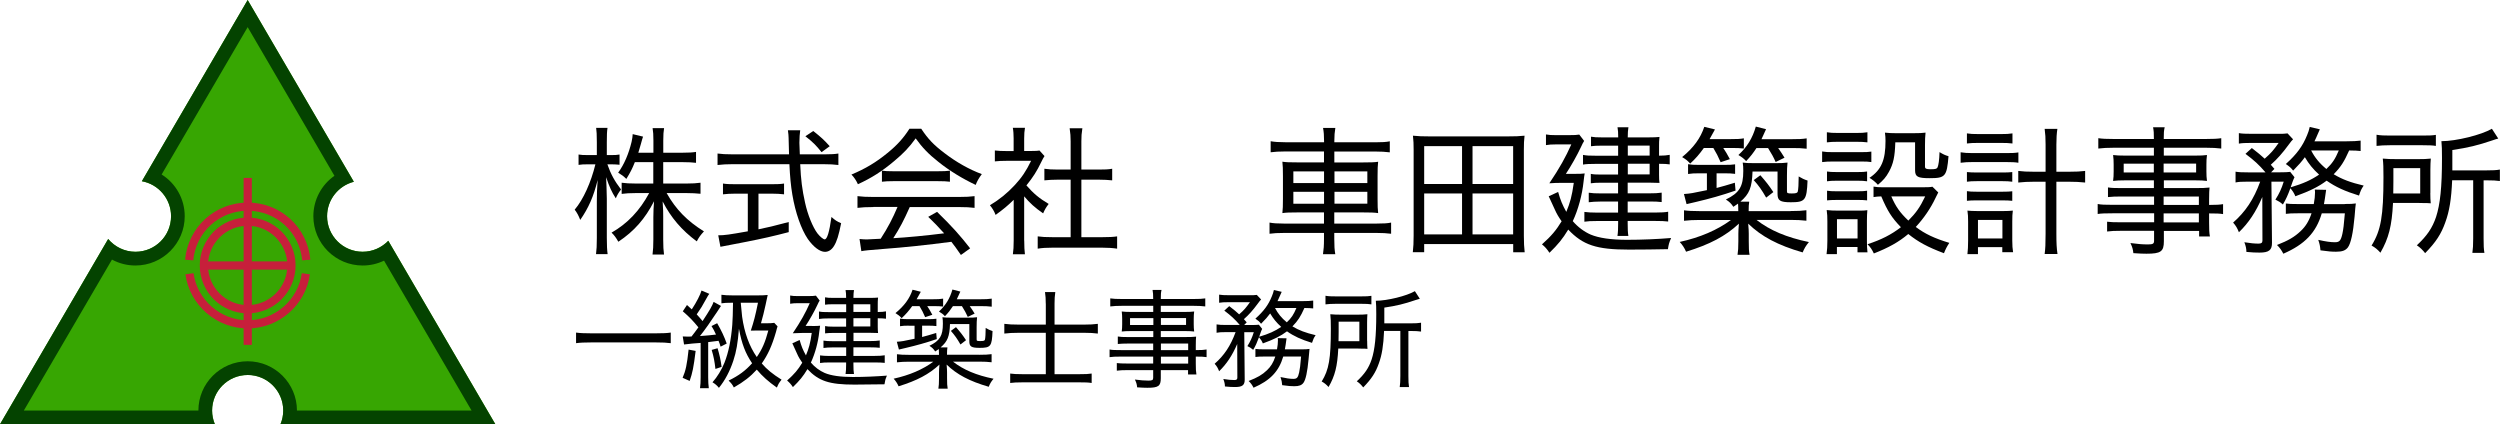 <?xml version="1.0" encoding="UTF-8"?><svg id="_レイヤー_2" xmlns="http://www.w3.org/2000/svg" viewBox="0 0 400.74 68"><defs><style>.cls-1{fill:#c71f3b;}.cls-2{fill:#044300;}.cls-3{fill:#37a602;}</style></defs><g id="menu"><path class="cls-3" d="M39.7,60.1c3.15,0,5.7,2.55,5.7,5.7,0,.78-.16,1.52-.44,2.19h34.44l-17.16-29.4c-1.04,1.08-2.5,1.76-4.11,1.76-3.15,0-5.7-2.55-5.7-5.7,0-2.66,1.83-4.89,4.29-5.52L39.7,0l-16.96,29.05c2.66.48,4.68,2.81,4.68,5.61,0,3.15-2.55,5.7-5.7,5.7-1.76,0-3.33-.8-4.38-2.05L0,68h34.44c-.28-.68-.44-1.42-.44-2.19,0-3.15,2.55-5.7,5.7-5.7Z"/><path class="cls-2" d="M39.7,4.35l13.91,23.83c-2.07,1.44-3.38,3.84-3.38,6.48,0,4.35,3.54,7.9,7.9,7.9,1.21,0,2.37-.27,3.43-.78l14.03,24.03h-27.99c0-4.35-3.54-7.9-7.9-7.9s-7.9,3.54-7.9,7.9H3.82l14.13-24.2c1.14.62,2.43.95,3.76.95,4.35,0,7.9-3.54,7.9-7.9,0-2.79-1.45-5.28-3.7-6.69l13.79-23.62M39.7,0l-16.96,29.05c2.66.48,4.68,2.81,4.68,5.61,0,3.15-2.55,5.7-5.7,5.7-1.76,0-3.33-.8-4.38-2.05L0,68h34.44c-.28-.68-.44-1.42-.44-2.19,0-3.15,2.55-5.7,5.7-5.7s5.7,2.55,5.7,5.7c0,.78-.16,1.52-.44,2.19h34.44l-17.16-29.4c-1.04,1.08-2.5,1.76-4.11,1.76-3.15,0-5.7-2.55-5.7-5.7,0-2.66,1.83-4.89,4.29-5.52L39.7,0h0Z"/><path class="cls-1" d="M39.7,50.23c-4.23,0-7.68-3.44-7.68-7.68s3.44-7.68,7.68-7.68,7.68,3.44,7.68,7.68-3.44,7.68-7.68,7.68ZM39.7,36.19c-3.51,0-6.36,2.85-6.36,6.36s2.85,6.36,6.36,6.36,6.36-2.85,6.36-6.36-2.85-6.36-6.36-6.36Z"/><rect class="cls-1" x="39.05" y="28.52" width="1.32" height="26.76"/><rect class="cls-1" x="32.68" y="41.9" width="14.04" height="1.32"/><path class="cls-1" d="M48.44,41.74c-.42-4.54-4.17-7.96-8.73-7.96s-8.31,3.42-8.73,7.96l-1.31-.12c.48-5.22,4.8-9.15,10.04-9.15s9.56,3.93,10.04,9.15l-1.31.12Z"/><path class="cls-1" d="M39.7,52.65c-5,0-9.29-3.73-9.98-8.68l1.3-.18c.6,4.3,4.33,7.55,8.68,7.55s8.08-3.25,8.68-7.55l1.3.18c-.69,4.95-4.98,8.68-9.98,8.68Z"/><path d="M97.36,26.34c.55,1.57,1.15,2.68,2.19,4.03-.4.53-.58.82-.84,1.42-.66-1.02-1.02-1.82-1.55-3.39.04.95.09,2.08.11,3.46v6.27c0,1.22.04,1.95.13,2.61h-1.86c.09-.69.13-1.42.13-2.61v-5.85c0-1.17.02-1.93.13-3.43-.66,2.68-1.46,4.48-2.79,6.4-.29-.73-.49-1.11-.89-1.64,1.4-1.66,2.61-4.37,3.32-7.27h-1.17c-.64,0-1.17.02-1.53.09v-1.66c.38.07.82.09,1.53.09h1.4v-2.06c0-1.24-.04-1.79-.11-2.3h1.82c-.09.58-.11,1.2-.11,2.28v2.08h.71c.6,0,.93-.02,1.33-.09v1.64c-.42-.04-.84-.07-1.31-.07h-.64ZM101.77,25.98c-.42,1.06-.73,1.66-1.37,2.7-.49-.47-.69-.62-1.31-1,.98-1.35,1.68-3.01,2.15-4.94.11-.51.16-.86.18-1.24l1.66.4q-.09.22-.38,1.29c-.13.49-.22.78-.38,1.29h2.42v-1.95c0-.91-.04-1.44-.13-1.99h1.84c-.09.53-.13,1.06-.13,1.99v1.95h3.06c1.02,0,1.64-.04,2.19-.13v1.75c-.55-.07-1.24-.11-2.22-.11h-3.04v3.43h3.74c.95,0,1.57-.04,2.24-.13v1.77c-.71-.07-1.37-.11-2.24-.11h-3.19c1.46,2.59,3.26,4.45,5.98,6.14-.55.6-.8.93-1.15,1.6-2.42-1.79-4.14-3.81-5.47-6.4.09,1.44.09,1.73.09,2.46v3.66c0,1.06.04,1.75.13,2.39h-1.84c.09-.69.13-1.4.13-2.42v-3.55c0-.82.04-1.73.11-2.57-1.44,2.81-3.17,4.79-5.72,6.49-.4-.69-.64-1.02-1.09-1.46,2.53-1.44,4.52-3.52,6.03-6.34h-2.13c-.93,0-1.66.04-2.28.13v-1.79c.64.09,1.31.13,2.28.13h2.79v-3.43h-2.97Z"/><path d="M132.24,24.74c.98,0,1.6-.04,2.15-.13v1.84c-.66-.09-1.4-.13-2.37-.13h-3.75c.11,2.5.31,4.06.78,6.18.42,1.91,1.22,3.9,1.99,4.92.4.51.93.95,1.15.95.4,0,.75-1.17,1.09-3.59.6.53.86.71,1.55,1-.38,1.93-.69,2.93-1.15,3.66-.38.62-.89.93-1.44.93-.82,0-1.84-.78-2.75-2.06-1.06-1.57-1.99-4.19-2.48-7.11-.24-1.42-.38-2.9-.47-4.88h-9.15c-.89,0-1.6.04-2.37.13v-1.84c.62.09,1.37.13,2.37.13h9.09q-.04-1.4-.07-2.64,0-.44-.11-1.22h1.97c-.07.42-.13,1.31-.13,2.02,0,.33.02.78.07,1.84h4.03ZM117.95,31.04c-.82,0-1.51.04-2.06.11v-1.73c.53.09,1.15.11,2.08.11h5.65c.93,0,1.53-.02,2.06-.11v1.73c-.58-.07-1.22-.11-2.04-.11h-2.06v5.72c1.51-.31,2.37-.51,4.85-1.17v1.62c-2.44.64-4.21,1.04-6.8,1.55-.18.04-1.37.27-3.57.69-.29.04-.35.07-.58.11l-.35-1.84c1,0,1.77-.11,4.74-.64v-6.03h-1.93ZM131.69,24.39c-.84-1.06-1.44-1.66-2.59-2.55l1.26-.84c1.24.98,1.75,1.44,2.64,2.44l-1.31.95Z"/><path d="M147.67,20.64c1.06,1.6,1.99,2.59,3.7,3.88,1.93,1.48,3.99,2.64,6.01,3.39-.49.66-.75,1.13-.98,1.73-2.08-.98-4.23-2.28-6.01-3.72-1.53-1.2-2.57-2.28-3.61-3.74-1.04,1.44-1.95,2.39-3.41,3.61-1.93,1.64-3.72,2.77-5.85,3.74-.27-.6-.62-1.13-1.04-1.55,2.24-.93,3.99-1.99,5.78-3.46,1.51-1.22,2.57-2.39,3.52-3.88h1.88ZM140,33.19c-1.11,0-1.88.04-2.55.13v-1.88c.71.09,1.46.13,2.55.13h13.67c1.13,0,1.86-.04,2.55-.13v1.88c-.66-.09-1.44-.13-2.55-.13h-7.84c-.98,2.19-1.57,3.32-2.64,4.99,2.04-.11,5.32-.42,8.15-.78-1.11-1.22-1.53-1.66-2.55-2.64l1.42-.8c2.42,2.35,3.77,3.88,5.3,5.85l-1.48,1.06c-.78-1.11-1.04-1.51-1.53-2.11-3.72.49-7.62.91-10.95,1.15-2.26.18-2.93.24-3.48.35l-.29-1.95c.42.04.82.07,1.15.07q.31,0,2.24-.11c1.2-1.86,1.91-3.24,2.7-5.1h-3.88ZM141.37,27.36c.51.07.98.09,1.79.09h7.2c.86,0,1.4-.02,1.91-.09v1.77c-.53-.07-1.09-.09-1.88-.09h-7.25c-.66,0-1.29.02-1.77.09v-1.77Z"/><path d="M164.18,38.57c0,.98.04,1.6.11,2.19h-1.93c.09-.64.13-1.26.13-2.22v-6.51c-1.04,1.02-1.62,1.48-2.9,2.42-.24-.62-.51-1.06-.91-1.55,1.57-.95,2.75-1.91,3.99-3.24,1.11-1.2,1.8-2.22,2.61-3.88h-3.99c-.71,0-1.2.02-1.82.09v-1.75c.64.07,1.06.09,1.75.09h1.26v-2.02c0-.6-.04-1.24-.13-1.71h1.95c-.09.47-.13,1.04-.13,1.75v1.97h1.2c.64,0,1-.02,1.26-.07l.8.89c-.16.24-.31.51-.51.93-.71,1.48-1.33,2.46-2.39,3.77,1.15,1.31,2.04,2.06,3.57,2.97-.4.51-.62.89-.89,1.51-1.29-.89-2.15-1.66-3.04-2.73v7.09ZM173.35,38.02h3.28c1.15,0,1.84-.04,2.44-.13v1.97c-.71-.11-1.51-.16-2.44-.16h-7.87c-.98,0-1.71.04-2.42.16v-1.97c.64.09,1.29.13,2.44.13h2.84v-9.22h-2.04c-.8,0-1.51.04-2.17.11v-1.86c.6.09,1.22.13,2.17.13h2.04v-4.54c0-.78-.04-1.26-.16-2.08h2.04c-.13.84-.16,1.26-.16,2.08v4.54h2.77c.98,0,1.55-.02,2.17-.13v1.86c-.66-.07-1.35-.11-2.17-.11h-2.77v9.22Z"/><path d="M212.24,22.57c0-.86-.04-1.4-.16-2.06h1.97c-.11.66-.16,1.22-.16,2.06v.24h6.54c1.13,0,1.77-.04,2.35-.16v1.77c-.73-.09-1.42-.13-2.33-.13h-6.56v1.75h4.52c1.31,0,1.93-.02,2.5-.11-.07.66-.09,1.09-.09,2.3v3.63c0,1.24.02,1.64.09,2.3-.6-.09-1.2-.11-2.53-.11h-4.5v1.79h6.76c1.15,0,1.79-.04,2.35-.16v1.79c-.71-.09-1.4-.13-2.37-.13h-6.74v.93c0,1.22.04,1.75.16,2.48h-1.97c.11-.78.16-1.33.16-2.48v-.93h-6.38c-1,0-1.73.04-2.35.13v-1.79c.58.11,1.24.16,2.33.16h6.4v-1.79h-4.12c-1.33,0-1.97.02-2.55.11.07-.69.09-1.13.09-2.3v-3.59c0-1.2-.02-1.66-.09-2.35.58.09,1.15.11,2.46.11h4.21v-1.75h-6.27c-.89,0-1.64.04-2.28.13v-1.77c.64.11,1.31.16,2.33.16h6.23v-.24ZM207.32,27.47v1.88h4.92v-1.88h-4.92ZM207.32,30.75v1.91h4.92v-1.91h-4.92ZM219.18,29.35v-1.88h-5.27v1.88h5.27ZM219.18,32.65v-1.91h-5.27v1.91h5.27Z"/><path d="M242.56,40.43v-1.31h-14.27v1.31h-1.82c.09-.8.13-1.57.13-2.64v-13.78c0-.84-.02-1.51-.11-2.26.84.09,1.55.11,2.53.11h12.81c1,0,1.71-.02,2.55-.11-.09.71-.11,1.35-.11,2.24v13.81c0,1.06.04,1.88.13,2.64h-1.84ZM228.29,29.49h6.07v-6.07h-6.07v6.07ZM228.29,37.57h6.07v-6.56h-6.07v6.56ZM236.04,29.49h6.51v-6.07h-6.51v6.07ZM236.04,37.57h6.51v-6.56h-6.51v6.56Z"/><path d="M252.31,27.87c1,0,1.31-.02,1.71-.07q-.07.33-.18,1.31c-.22,2.11-.86,4.5-1.73,6.34.82.95,1.8,1.68,2.86,2.15,1.31.55,3.26.84,5.83.84,2.35,0,4.92-.11,7.07-.29-.33.8-.38.95-.51,1.79-1.77.04-4.39.07-6.25.07-5.21,0-7.38-.73-9.73-3.21-.91,1.51-1.64,2.39-3.01,3.72-.38-.58-.73-.98-1.2-1.35,1.51-1.35,2.26-2.24,3.15-3.7-.47-.66-.8-1.22-1.09-1.88q-.71-1.57-.98-2.13l1.51-.69c.38,1.33.69,2.08,1.31,3.19.62-1.51.89-2.46,1.2-4.65h-1.97c-.6,0-1.35.02-1.95.07,1.64-2.44,2.64-4.23,3.52-6.23h-2.55c-.6,0-1,.02-1.51.11v-1.71c.49.09.86.11,1.55.11h2.17c.82,0,1.26-.02,1.62-.09l.78,1.02c-.13.2-.27.44-.51.98-.6,1.29-1.6,3.06-2.42,4.3h1.31ZM259.4,23.35h-2.77c-.62,0-1.13.02-1.6.09v-1.53c.51.09.91.11,1.66.11h2.7c0-.78-.02-1.11-.11-1.62h1.75c-.07.47-.11.84-.11,1.62h3.43c.73,0,1.2-.02,1.66-.07-.07.69-.07.86-.07,1.4v1.6h.11c.64,0,1.11-.04,1.6-.13v1.53c-.44-.07-.91-.09-1.6-.09h-.11v1.77c0,.51.02,1,.07,1.29-.58-.02-1.04-.04-1.6-.04h-3.5v1.71h3.52c.78,0,1.31-.02,1.93-.11v1.51c-.53-.07-1.13-.09-1.95-.09h-3.5v1.77h4.45c.93,0,1.53-.04,2.04-.13v1.57c-.53-.07-1.13-.09-2.04-.09h-4.45v.38c0,.95.02,1.46.11,2.02h-1.75c.09-.58.11-1.13.11-1.99v-.4h-3.46c-.89,0-1.35.02-1.95.11v-1.57c.53.07,1.11.11,1.97.11h3.43v-1.77h-2.88c-.69,0-1.29.04-1.82.11v-1.53c.55.09,1.09.11,1.82.11h2.88v-1.71h-2.86c-.6,0-1.02.02-1.51.09v-1.51c.44.09.84.11,1.6.11h2.77v-1.71h-3.63c-.91,0-1.46.02-1.99.11v-1.55c.58.11,1.02.13,2.04.13h3.59v-1.6ZM264.43,24.94v-1.6h-3.5v1.6h3.5ZM260.93,27.96h3.5v-1.71h-3.5v1.71Z"/><path d="M287.01,33.83c1.17,0,1.84-.04,2.55-.13v1.68c-.8-.09-1.53-.13-2.55-.13h-5.45c2.15,1.68,4.83,2.81,8.4,3.55-.53.66-.71.98-1,1.66-3.99-1.15-6.6-2.55-8.73-4.61.07.69.09,1.31.09,1.62v1.2c0,1.09.02,1.64.13,2.17h-1.93c.09-.58.13-1.13.13-2.17v-1.2c0-.4.02-.82.09-1.62-2.17,2.02-4.65,3.32-8.47,4.5-.27-.62-.58-1.09-1.02-1.57,3.26-.71,6.03-1.91,8.22-3.52h-5.03c-1,0-1.71.04-2.5.13v-1.68c.62.09,1.37.13,2.5.13h6.2c0-.53-.02-.84-.04-1.2-.31.22-.4.29-.75.51-.38-.55-.6-.78-1.2-1.17,2.17-1.06,2.79-2.08,2.79-4.59,0-.58-.02-.86-.09-1.33.49.07.91.09,1.79.09h3.55c.78,0,1.35-.02,1.84-.09-.07.58-.09,1.22-.09,2.11v2.46c0,.33.07.38.75.38s.91-.07.98-.29c.09-.29.15-1.35.15-2.44.51.31.89.49,1.42.66-.13,3.17-.38,3.48-2.68,3.48-1.73,0-2.13-.27-2.13-1.35v-3.57h-4.01c-.09,2.55-.49,3.59-1.95,4.83h1.42c-.07.47-.09.75-.09,1.51h6.69ZM273.12,23.72c-.71,1-1.35,1.73-2.19,2.5-.42-.47-.66-.66-1.29-1.04,1.84-1.51,2.95-3.04,3.55-4.85l1.71.42c-.38.69-.49.89-.86,1.55h3.3c1.06,0,1.64-.02,2.19-.13v1.64c-.51-.07-1.15-.09-1.93-.09h-1.37c.4.6.6.93,1.06,1.79l-1.48.49c-.4-.93-.69-1.48-1.17-2.28h-1.51ZM272.41,27.78c-.86,0-1.24.02-1.82.11v-1.57c.55.09.89.11,1.82.11h3.88c1,0,1.33-.02,1.84-.09v1.53c-.53-.07-.98-.09-1.75-.09h-1.22v2.35c1.04-.27,1.55-.42,2.93-.84l.11,1.26c-2.17.75-4.17,1.31-6.43,1.84-.82.18-.91.2-1.42.33l-.42-1.62c1.02-.07,1.35-.13,3.68-.62v-2.7h-1.2ZM281.56,23.72c-.55.84-.93,1.33-1.66,2.11-.38-.42-.62-.6-1.24-.98,1.4-1.31,2.26-2.7,2.79-4.56l1.64.42q-.55,1.22-.73,1.6h4.87c1.09,0,1.64-.02,2.37-.13v1.66c-.71-.09-1.37-.11-2.33-.11h-2.24c.42.6.66.95,1.02,1.55l-1.42.69c-.33-.75-.66-1.35-1.22-2.24h-1.86ZM282.18,28.09c.95,1.09,1.4,1.66,2.08,2.7l-1.15.89c-.71-1.24-1.2-1.93-1.99-2.81l1.06-.78Z"/><path d="M292.09,24.28c.51.09.93.11,1.77.11h4.34c.93,0,1.29-.02,1.77-.09v1.68c-.47-.07-.8-.09-1.64-.09h-4.48c-.75,0-1.2.02-1.77.09v-1.71ZM292.79,40.74c.09-.64.13-1.29.13-2.15v-3.08c0-.73-.02-1.26-.11-1.84.6.07,1.09.09,1.77.09h3.15c.95,0,1.2,0,1.6-.07-.04.53-.07.89-.07,1.71v3.26c0,.71.02,1.24.09,1.79h-1.6v-.86h-3.3v1.15h-1.66ZM292.84,21.2c.55.09.93.11,1.73.11h3.04c.78,0,1.17-.02,1.73-.11v1.62c-.53-.07-1-.09-1.73-.09h-3.04c-.71,0-1.22.02-1.73.09v-1.62ZM292.86,27.49c.44.07.78.09,1.55.09h3.35c.78,0,1.09-.02,1.53-.09v1.57c-.51-.07-.84-.09-1.53-.09h-3.35c-.73,0-1.06.02-1.55.09v-1.57ZM292.86,30.57c.49.07.8.09,1.55.09h3.35c.75,0,1.11-.02,1.53-.09v1.55c-.71-.07-.75-.07-1.55-.07h-3.32c-.73,0-1.06.02-1.55.07v-1.55ZM294.46,38.22h3.3v-3.08h-3.3v3.08ZM310.7,30.84q-.11.22-.42.84c-.8,1.71-1.91,3.32-3.19,4.7,1.48,1.11,2.97,1.82,5.38,2.55-.38.58-.6,1-.86,1.66-2.61-.98-4.12-1.8-5.72-3.08-1.53,1.29-3.15,2.19-5.52,3.12-.29-.62-.53-1-1.02-1.48,2.24-.73,3.83-1.55,5.36-2.73-1.48-1.53-2.15-2.59-3.15-4.94-.53.02-.8.04-1.24.11v-1.68c.47.09.91.11,1.53.11h6.29c.89,0,1.29-.02,1.62-.09l.93.91ZM303.81,22.84c-.07,2.26-.31,3.41-1.02,4.7-.47.86-.91,1.37-1.77,2.08-.44-.49-.89-.84-1.35-1.11,1.91-1.29,2.57-2.84,2.57-5.92,0-.53-.02-.73-.09-1.33.58.07,1.11.09,1.73.09h2.9c.8,0,1.37-.02,1.88-.09-.07.6-.09,1.17-.09,2.04v3.39c0,.35.18.44.93.44s.98-.07,1.09-.31c.15-.38.27-1.13.31-2.44.58.35.86.49,1.44.66-.27,3.24-.51,3.52-3.01,3.52-1.93,0-2.35-.22-2.35-1.29v-4.45h-3.17ZM303.17,31.48c.71,1.64,1.37,2.59,2.73,3.88,1.2-1.2,1.88-2.15,2.7-3.88h-5.43Z"/><path d="M314.27,24.41c.55.09,1.11.13,1.91.13h5.45c.86,0,1.4-.02,1.91-.11v1.66c-.51-.09-1.06-.11-1.91-.11h-5.47c-.71,0-1.22.02-1.88.11v-1.68ZM315.29,21.38c.53.09.98.11,1.82.11h3.68c.82,0,1.22-.02,1.8-.11v1.62c-.58-.07-1-.09-1.8-.09h-3.68c-.78,0-1.31.02-1.82.09v-1.62ZM315.29,27.58c.51.04.8.07,1.57.07h4.17c.75,0,1-.02,1.53-.07v1.55c-.55-.07-.82-.09-1.53-.09h-4.17c-.73,0-1.09.02-1.57.09v-1.55ZM315.29,30.64c.47.07.75.09,1.57.09h4.17c.78,0,1.04-.02,1.53-.07v1.53c-.49-.04-.8-.07-1.55-.07h-4.17c-.73,0-1.06.02-1.55.07v-1.55ZM317.08,40.74h-1.71c.07-.62.11-1.26.11-2.15v-3.06c0-.73-.02-1.24-.11-1.77.47.04.82.07,1.55.07h4.25c.62,0,1.06-.02,1.48-.07-.07.53-.09.91-.09,1.75v3.04c0,.78.04,1.33.13,1.88h-1.73v-.82h-3.9v1.13ZM317.06,38.22h3.92v-2.97h-3.92v2.97ZM327.9,23.19c0-1.11-.04-1.68-.15-2.53h2.04c-.11.71-.16,1.51-.16,2.53v4.34h1.95c1.2,0,1.93-.04,2.66-.13v1.86c-.82-.09-1.57-.13-2.66-.13h-1.95v8.35c0,1.46.04,2.33.18,3.24h-2.06c.11-.84.15-1.64.15-3.24v-8.35h-1.79c-.95,0-1.84.04-2.59.13v-1.86c.69.09,1.46.13,2.59.13h1.79v-4.34Z"/><path d="M345.25,31.5h-5.27c-.86,0-1.44.02-2.08.09v-1.55c.53.09,1.09.11,2.13.11h5.23v-1.24h-4.72c-.73,0-1.31.02-1.82.09.07-.51.09-.91.09-1.51v-1.11c0-.6-.02-.98-.09-1.53.53.07,1.06.09,1.84.09h4.7v-1.26h-6.38c-1.04,0-1.84.04-2.53.13v-1.66c.6.09,1.29.13,2.59.13h6.32c0-.93-.02-1.31-.13-1.88h1.86c-.13.55-.15.89-.15,1.88h6.63c1.31,0,1.99-.04,2.59-.13v1.66c-.73-.09-1.46-.13-2.5-.13h-6.71v1.26h5.1c.78,0,1.29-.02,1.82-.09-.07.55-.09.89-.09,1.53v1.11c0,.64.02.95.09,1.51-.51-.07-1.06-.09-1.77-.09h-5.14v1.24h4.88c1.29,0,1.86-.02,2.44-.09-.04.49-.07.86-.07,1.93v.86c1.15,0,1.77-.04,2.24-.13v1.6c-.53-.09-1.02-.11-2.24-.11v1.44c0,1.11.02,1.68.13,2.26h-1.73v-.89h-5.65v1.66c0,1.64-.49,1.99-2.79,1.99-.47,0-1.13-.02-2.1-.09-.07-.64-.16-.95-.47-1.62,1.2.16,1.95.22,2.81.22.78,0,.98-.11.98-.58v-1.6h-5.36c-1,0-1.46.02-2.17.11v-1.57c.64.07,1.02.09,2.13.09h5.41v-1.44h-6.63c-1.22,0-1.82.02-2.42.11v-1.6c.55.11,1.15.13,2.39.13h6.65v-1.35ZM340.42,26.23v1.42h4.83v-1.42h-4.83ZM346.82,27.65h5.21v-1.42h-5.21v1.42ZM352.47,32.85v-1.35h-5.65v1.35h5.65ZM346.82,35.65h5.65v-1.44h-5.65v1.44Z"/><path d="M378.4,24.21c-.53-.07-.84-.07-1.84-.09-.8,1.79-1.33,2.64-2.48,3.81,1.35.82,2.73,1.33,4.81,1.82-.4.58-.49.82-.75,1.6-2.24-.69-3.79-1.4-5.19-2.39-1.26.95-2.68,1.66-5.01,2.5-.2-.49-.44-.86-.8-1.29-.42,1.15-.69,1.73-1.2,2.61-.47-.4-.62-.49-1.2-.78.62-.98.98-1.75,1.33-2.88h-1.97l.09,9.77c.02,1.2-.49,1.6-1.99,1.6-.69,0-1.17-.02-2.11-.11,0-.51-.11-1-.33-1.55.98.16,1.62.22,2.28.22.44,0,.62-.13.62-.49l-.02-6.98c-1.04,2.42-2.19,4.14-3.75,5.65-.29-.71-.47-1.02-.93-1.55,1.97-1.73,3.3-3.7,4.34-6.56h-2.04c-.91,0-1.42.02-1.91.13v-1.73c.53.09,1.06.11,1.99.11h2.81c-1.04-1.22-1.82-1.93-3.21-2.97l1.02-.93c1.04.8,1.42,1.13,2.06,1.71,1.04-.91,1.44-1.4,2.24-2.53h-4.43c-.86,0-1.42.02-1.95.11v-1.68c.53.09,1.09.11,2.08.11h3.9c1.2,0,1.35,0,1.82-.07l.89.95c-.18.18-.33.35-.69.84-1.02,1.4-1.86,2.33-2.88,3.24.22.24.31.33.58.66l-.53.55h1.46c.75,0,1.2-.02,1.6-.07l.69.86c-.11.2-.18.4-.31.73-.13.38-.18.53-.31.89,2.02-.6,3.28-1.17,4.56-2.04-1-.91-1.64-1.71-2.28-2.79-.55.75-.91,1.15-1.88,2.15-.38-.49-.58-.64-1.17-1.06,1.73-1.55,2.7-2.86,3.41-4.63.22-.53.29-.75.42-1.31l1.62.38q-.09.18-.33.75c-.22.51-.31.73-.53,1.17h5.16c1,0,1.68-.04,2.24-.11v1.64ZM375.83,32.7c.91,0,1.4-.02,1.8-.09q-.07.42-.2,2.11c-.24,2.66-.6,4.28-1.06,4.92-.38.51-.91.71-1.91.71-.71,0-1.17-.04-2.5-.22-.07-.71-.11-.95-.35-1.68,1.22.27,1.97.38,2.66.38.73,0,.95-.24,1.2-1.33.16-.75.24-1.4.4-3.3h-3.7c-.91,3.08-2.7,4.96-6.16,6.47-.29-.55-.55-.95-1.02-1.4,1.82-.71,2.81-1.29,3.79-2.22.8-.75,1.33-1.6,1.75-2.86h-2.17c-.95,0-1.46.02-1.95.09v-1.66c.51.07.95.09,2.02.09h2.46c.13-.71.2-1.33.2-1.88,0-.18-.02-.24-.04-.44l1.82.04c-.07.38-.07.44-.2,1.4-.04.29-.09.51-.15.89h3.35ZM370.47,24.12c.58,1.13,1.33,2.06,2.44,2.97.95-.91,1.4-1.57,1.99-2.97h-4.43Z"/><path d="M389.57,30.93c0,.8.02,1.11.07,1.66-.35-.02-.51-.04-.62-.04h-.49l-.95-.02h-3.99c-.18,3.68-.69,5.67-2.02,7.98-.49-.55-.86-.84-1.42-1.15,1.51-2.42,1.91-4.74,1.91-10.97,0-1.48-.02-2.19-.11-2.97.73.07,1.29.09,2.33.09h3.24c.98,0,1.48-.02,2.13-.09-.04.47-.07,1.04-.07,1.75v3.77ZM380.95,21.6c.64.11,1.2.13,2.22.13h5.12c1.13,0,1.64-.02,2.17-.11v1.77c-.51-.09-1.09-.11-2.11-.11h-5.27c-.89,0-1.51.04-2.13.11v-1.79ZM387.95,31.01v-4.06h-4.3v2.15c0,1.06,0,1.26-.02,1.91h4.32ZM393.07,28.91c-.13,3.01-.44,4.94-1.09,6.71-.66,1.88-1.51,3.19-3.24,4.96-.44-.55-.78-.89-1.33-1.26,1.64-1.53,2.48-2.77,3.08-4.54.66-2.02.95-4.79.95-9.4,0-1.35-.02-2.04-.09-2.75,2.37,0,6.4-1,8.09-1.99l1.02,1.57c-.33.09-.49.13-.93.29-2.35.8-3.9,1.17-6.43,1.55v3.26h5.54c.93,0,1.48-.02,2.08-.13v1.84c-.62-.09-1.15-.11-1.97-.11h-.64v9.33c0,1.13.02,1.64.13,2.3h-1.93c.09-.64.13-1.24.13-2.33v-9.31h-3.39Z"/><path d="M107.52,55.01c-.67-.09-1.3-.12-2.35-.12h-10.45c-.96,0-1.77.03-2.38.12v-1.7c.62.09,1.34.12,2.38.12h10.45c1.05,0,1.78-.03,2.35-.12v1.7Z"/><path d="M111.51,56.24c-.34,2.72-.5,3.48-.96,4.82l-1.13-.5c.5-1.15.7-2.11.96-4.52l1.13.21ZM109.44,53.93c.55.03.62.03.86.03q.07,0,.55-.02c.46-.58.53-.69,1.1-1.47-.86-1.05-1.44-1.66-2.5-2.57l.67-1.01c.39.34.53.46.77.7.77-1.17,1.37-2.35,1.56-3.02l1.25.53c-.17.22-.24.34-.43.69-.7,1.29-.93,1.65-1.59,2.6.5.55.6.67.94,1.08,1.15-1.75,1.56-2.47,1.77-3.08l1.18.65c-.17.24-.24.34-.58.89-.93,1.42-2.07,3.05-2.79,3.94,1.23-.09,1.73-.14,2.57-.24-.29-.65-.36-.77-.72-1.37l.91-.45c.7,1.22,1.13,2.14,1.53,3.26l-.98.5c-.14-.46-.19-.6-.33-.94q-1.2.15-1.66.21v5.62c0,.75.03,1.23.1,1.77h-1.41c.07-.51.1-1.01.1-1.78v-5.48l-1.32.1c-.74.07-1.18.12-1.34.15l-.21-1.29ZM115.02,55.81c.33,1.11.5,1.87.65,3l-.99.33c-.14-1.22-.26-1.89-.6-3.05l.94-.27ZM117.18,48.53c-.69,0-1.06.02-1.54.09v-1.37c.53.07,1.06.1,1.83.1h3.98c.69,0,1.15-.02,1.61-.07q-.1.43-.34,1.58c-.19.87-.48,2.11-.74,2.96h.84c.62,0,.98-.02,1.29-.07l.53.57-.1.31c-.09.29-.1.39-.15.57-.65,2.25-1.29,3.63-2.28,5.06.82.96,1.75,1.71,3.17,2.6-.45.58-.46.6-.75,1.27-1.37-.96-2.3-1.8-3.22-2.88-1.03,1.13-2.07,1.94-3.68,2.86-.22-.45-.41-.69-.84-1.1,1.65-.81,2.69-1.58,3.77-2.78-1.08-1.61-1.65-3.08-2.11-5.54-.19,2.33-.41,3.65-.91,5.16-.55,1.65-1.32,3.12-2.3,4.32-.31-.38-.58-.62-1.03-.89.77-.86,1.47-2.02,1.92-3.14.65-1.65,1.06-3.65,1.25-6.05q.09-1.15.12-3.56h-.31ZM118.74,48.53q.14,1.65.22,2.24c.36,2.55,1.13,4.7,2.35,6.46.87-1.27,1.34-2.35,1.85-4.25h-1.82c-.51,0-.65,0-.99.02.48-1.44.74-2.43,1.15-4.47h-2.76Z"/><path d="M130.14,52.26c.77,0,1.01-.02,1.32-.05q-.05.26-.14,1.01c-.17,1.63-.67,3.48-1.34,4.9.63.74,1.39,1.3,2.21,1.66,1.01.43,2.52.65,4.51.65,1.82,0,3.8-.09,5.47-.22-.26.62-.29.74-.39,1.39-1.37.03-3.39.05-4.83.05-4.03,0-5.71-.57-7.52-2.48-.7,1.17-1.27,1.85-2.33,2.88-.29-.45-.57-.75-.93-1.05,1.17-1.05,1.75-1.73,2.43-2.86-.36-.51-.62-.94-.84-1.46q-.55-1.22-.75-1.65l1.17-.53c.29,1.03.53,1.61,1.01,2.47.48-1.17.69-1.9.93-3.6h-1.53c-.46,0-1.05.02-1.51.05,1.27-1.89,2.04-3.27,2.72-4.82h-1.97c-.46,0-.77.02-1.17.09v-1.32c.38.07.67.09,1.2.09h1.68c.63,0,.98-.02,1.25-.07l.6.79c-.1.15-.21.34-.39.75-.46.99-1.23,2.36-1.87,3.32h1.01ZM135.62,48.77h-2.14c-.48,0-.87.02-1.23.07v-1.18c.39.07.7.09,1.29.09h2.09c0-.6-.02-.86-.09-1.25h1.35c-.05.36-.09.65-.09,1.25h2.66c.57,0,.93-.02,1.29-.05-.05.53-.05.67-.05,1.08v1.23h.09c.5,0,.86-.03,1.23-.1v1.18c-.34-.05-.7-.07-1.23-.07h-.09v1.37c0,.39.02.77.05.99-.45-.02-.81-.03-1.23-.03h-2.71v1.32h2.72c.6,0,1.01-.02,1.49-.09v1.17c-.41-.05-.87-.07-1.51-.07h-2.71v1.37h3.44c.72,0,1.18-.03,1.58-.1v1.22c-.41-.05-.87-.07-1.58-.07h-3.44v.29c0,.74.02,1.13.09,1.56h-1.35c.07-.45.09-.87.09-1.54v-.31h-2.67c-.69,0-1.05.02-1.51.09v-1.22c.41.05.86.09,1.53.09h2.66v-1.37h-2.23c-.53,0-.99.03-1.41.09v-1.18c.43.07.84.09,1.41.09h2.23v-1.32h-2.21c-.46,0-.79.02-1.17.07v-1.17c.34.07.65.09,1.23.09h2.14v-1.32h-2.81c-.7,0-1.13.02-1.54.09v-1.2c.45.09.79.1,1.58.1h2.78v-1.23ZM139.51,50v-1.23h-2.71v1.23h2.71ZM136.8,52.33h2.71v-1.32h-2.71v1.32Z"/><path d="M156.98,56.87c.91,0,1.42-.03,1.97-.1v1.3c-.62-.07-1.18-.1-1.97-.1h-4.22c1.66,1.3,3.74,2.18,6.5,2.74-.41.51-.55.75-.77,1.29-3.08-.89-5.11-1.97-6.75-3.56.05.53.07,1.01.07,1.25v.93c0,.84.02,1.27.1,1.68h-1.49c.07-.45.1-.87.1-1.68v-.93c0-.31.02-.63.07-1.25-1.68,1.56-3.6,2.57-6.55,3.48-.21-.48-.45-.84-.79-1.22,2.52-.55,4.66-1.47,6.36-2.72h-3.89c-.77,0-1.32.03-1.94.1v-1.3c.48.07,1.06.1,1.94.1h4.8c0-.41-.02-.65-.03-.93-.24.17-.31.22-.58.39-.29-.43-.46-.6-.93-.91,1.68-.82,2.16-1.61,2.16-3.55,0-.45-.02-.67-.07-1.03.38.05.7.07,1.39.07h2.74c.6,0,1.05-.02,1.42-.07-.05.45-.07.94-.07,1.63v1.9c0,.26.05.29.58.29s.7-.05.75-.22c.07-.22.12-1.05.12-1.89.39.24.69.38,1.1.51-.1,2.45-.29,2.69-2.07,2.69-1.34,0-1.65-.21-1.65-1.05v-2.76h-3.1c-.07,1.97-.38,2.78-1.51,3.74h1.1c-.05.36-.07.58-.07,1.17h5.18ZM146.23,49.06c-.55.77-1.05,1.34-1.7,1.94-.33-.36-.51-.51-.99-.81,1.42-1.17,2.28-2.35,2.74-3.75l1.32.33c-.29.53-.38.69-.67,1.2h2.55c.82,0,1.27-.02,1.7-.1v1.27c-.39-.05-.89-.07-1.49-.07h-1.06c.31.46.46.72.82,1.39l-1.15.38c-.31-.72-.53-1.15-.91-1.77h-1.17ZM145.68,52.2c-.67,0-.96.02-1.41.09v-1.22c.43.07.69.09,1.41.09h3c.77,0,1.03-.02,1.42-.07v1.18c-.41-.05-.75-.07-1.35-.07h-.94v1.82c.81-.21,1.2-.33,2.26-.65l.09.98c-1.68.58-3.22,1.01-4.97,1.42-.63.14-.7.15-1.1.26l-.33-1.25c.79-.05,1.05-.1,2.84-.48v-2.09h-.93ZM152.76,49.06c-.43.65-.72,1.03-1.29,1.63-.29-.33-.48-.46-.96-.75,1.08-1.01,1.75-2.09,2.16-3.53l1.27.33q-.43.94-.57,1.23h3.77c.84,0,1.27-.02,1.83-.1v1.29c-.55-.07-1.06-.09-1.8-.09h-1.73c.33.46.51.74.79,1.2l-1.1.53c-.26-.58-.51-1.05-.94-1.73h-1.44ZM153.24,52.44c.74.84,1.08,1.29,1.61,2.09l-.89.69c-.55-.96-.93-1.49-1.54-2.18l.82-.6Z"/><path d="M167.63,48.65c0-.69-.03-1.25-.12-1.83h1.65c-.09.63-.12,1.11-.12,1.83v3.38h4.87c.74,0,1.42-.03,2.07-.12v1.56c-.7-.09-1.27-.12-2.04-.12h-4.9v6.63h4.03c.93,0,1.41-.02,1.92-.1v1.51c-.57-.09-1.01-.1-1.92-.1h-9.2c-.89,0-1.42.03-1.94.1v-1.51c.5.07,1.01.1,1.92.1h3.79v-6.63h-4.47c-.79,0-1.46.03-2.18.12v-1.56c.7.09,1.32.12,2.18.12h4.47v-3.38Z"/><path d="M184.87,55.07h-4.08c-.67,0-1.11.02-1.61.07v-1.2c.41.07.84.09,1.65.09h4.04v-.96h-3.65c-.57,0-1.01.02-1.41.07.05-.39.07-.7.07-1.17v-.86c0-.46-.02-.75-.07-1.18.41.05.82.07,1.42.07h3.63v-.98h-4.94c-.81,0-1.42.03-1.95.1v-1.29c.46.07.99.1,2,.1h4.88c0-.72-.02-1.01-.1-1.46h1.44c-.1.43-.12.69-.12,1.46h5.12c1.01,0,1.54-.03,2.01-.1v1.29c-.57-.07-1.13-.1-1.94-.1h-5.19v.98h3.94c.6,0,.99-.02,1.41-.07-.05.43-.07.69-.07,1.18v.86c0,.5.02.74.07,1.17-.39-.05-.82-.07-1.37-.07h-3.98v.96h3.77c.99,0,1.44-.02,1.89-.07-.03.38-.05.67-.05,1.49v.67c.89,0,1.37-.03,1.73-.1v1.23c-.41-.07-.79-.09-1.73-.09v1.11c0,.86.02,1.3.1,1.75h-1.34v-.69h-4.37v1.29c0,1.27-.38,1.54-2.16,1.54-.36,0-.87-.02-1.63-.07-.05-.5-.12-.74-.36-1.25.93.12,1.51.17,2.18.17.6,0,.75-.09.75-.45v-1.23h-4.15c-.77,0-1.13.02-1.68.09v-1.22c.5.05.79.07,1.65.07h4.18v-1.11h-5.12c-.94,0-1.41.02-1.87.09v-1.23c.43.09.89.1,1.85.1h5.14v-1.05ZM181.14,51v1.1h3.74v-1.1h-3.74ZM186.09,52.09h4.03v-1.1h-4.03v1.1ZM190.46,56.12v-1.05h-4.37v1.05h4.37ZM186.09,58.28h4.37v-1.11h-4.37v1.11Z"/><path d="M210.51,49.44c-.41-.05-.65-.05-1.42-.07-.62,1.39-1.03,2.04-1.92,2.95,1.05.63,2.11,1.03,3.72,1.41-.31.45-.38.63-.58,1.23-1.73-.53-2.93-1.08-4.01-1.85-.98.74-2.07,1.29-3.87,1.94-.15-.38-.34-.67-.62-.99-.33.89-.53,1.34-.93,2.02-.36-.31-.48-.38-.93-.6.48-.75.75-1.35,1.03-2.23h-1.53l.07,7.56c.02.93-.38,1.23-1.54,1.23-.53,0-.91-.02-1.63-.09,0-.39-.09-.77-.26-1.2.75.12,1.25.17,1.77.17.34,0,.48-.1.48-.38l-.02-5.4c-.81,1.87-1.7,3.2-2.9,4.37-.22-.55-.36-.79-.72-1.2,1.53-1.34,2.55-2.86,3.36-5.07h-1.58c-.7,0-1.1.02-1.47.1v-1.34c.41.07.82.09,1.54.09h2.18c-.81-.94-1.41-1.49-2.48-2.3l.79-.72c.81.62,1.1.87,1.59,1.32.81-.7,1.11-1.08,1.73-1.95h-3.43c-.67,0-1.1.02-1.51.09v-1.3c.41.07.84.09,1.61.09h3.02c.93,0,1.05,0,1.41-.05l.69.74c-.14.14-.26.27-.53.65-.79,1.08-1.44,1.8-2.23,2.5.17.19.24.26.45.51l-.41.43h1.13c.58,0,.93-.02,1.23-.05l.53.67c-.09.15-.14.31-.24.57-.1.29-.14.41-.24.69,1.56-.46,2.54-.91,3.53-1.58-.77-.7-1.27-1.32-1.77-2.16-.43.58-.7.89-1.46,1.66-.29-.38-.45-.5-.91-.82,1.34-1.2,2.09-2.21,2.64-3.58.17-.41.22-.58.33-1.01l1.25.29q-.07.14-.26.58c-.17.39-.24.57-.41.91h3.99c.77,0,1.3-.03,1.73-.09v1.27ZM208.52,56c.7,0,1.08-.02,1.39-.07q-.05.33-.15,1.63c-.19,2.06-.46,3.31-.82,3.8-.29.39-.7.55-1.47.55-.55,0-.91-.03-1.94-.17-.05-.55-.09-.74-.27-1.3.94.21,1.53.29,2.06.29.57,0,.74-.19.93-1.03.12-.58.19-1.08.31-2.55h-2.86c-.7,2.38-2.09,3.84-4.76,5-.22-.43-.43-.74-.79-1.08,1.41-.55,2.18-.99,2.93-1.71.62-.58,1.03-1.23,1.35-2.21h-1.68c-.74,0-1.13.02-1.51.07v-1.29c.39.05.74.07,1.56.07h1.9c.1-.55.15-1.03.15-1.46,0-.14-.02-.19-.03-.34l1.41.03c-.05.29-.05.34-.15,1.08-.03.22-.07.39-.12.69h2.59ZM204.38,49.37c.45.87,1.03,1.59,1.89,2.3.74-.7,1.08-1.22,1.54-2.3h-3.43Z"/><path d="M219.15,54.63c0,.62.02.86.05,1.29-.27-.02-.39-.03-.48-.03h-.38l-.74-.02h-3.08c-.14,2.84-.53,4.39-1.56,6.17-.38-.43-.67-.65-1.1-.89,1.17-1.87,1.47-3.67,1.47-8.48,0-1.15-.02-1.7-.09-2.3.57.05.99.07,1.8.07h2.5c.75,0,1.15-.02,1.65-.07-.03.36-.05.81-.05,1.35v2.91ZM212.48,47.41c.5.09.93.1,1.71.1h3.96c.87,0,1.27-.02,1.68-.09v1.37c-.39-.07-.84-.09-1.63-.09h-4.08c-.69,0-1.17.03-1.65.09v-1.39ZM217.9,54.7v-3.14h-3.32v1.66c0,.82,0,.98-.02,1.47h3.34ZM221.86,53.07c-.1,2.33-.34,3.82-.84,5.19-.51,1.46-1.17,2.47-2.5,3.84-.34-.43-.6-.69-1.03-.98,1.27-1.18,1.92-2.14,2.38-3.51.51-1.56.74-3.7.74-7.27,0-1.05-.02-1.58-.07-2.13,1.83,0,4.95-.77,6.26-1.54l.79,1.22c-.26.07-.38.1-.72.22-1.82.62-3.02.91-4.97,1.2v2.52h4.28c.72,0,1.15-.02,1.61-.1v1.42c-.48-.07-.89-.09-1.53-.09h-.5v7.21c0,.87.02,1.27.1,1.78h-1.49c.07-.5.1-.96.1-1.8v-7.2h-2.62Z"/></g></svg>